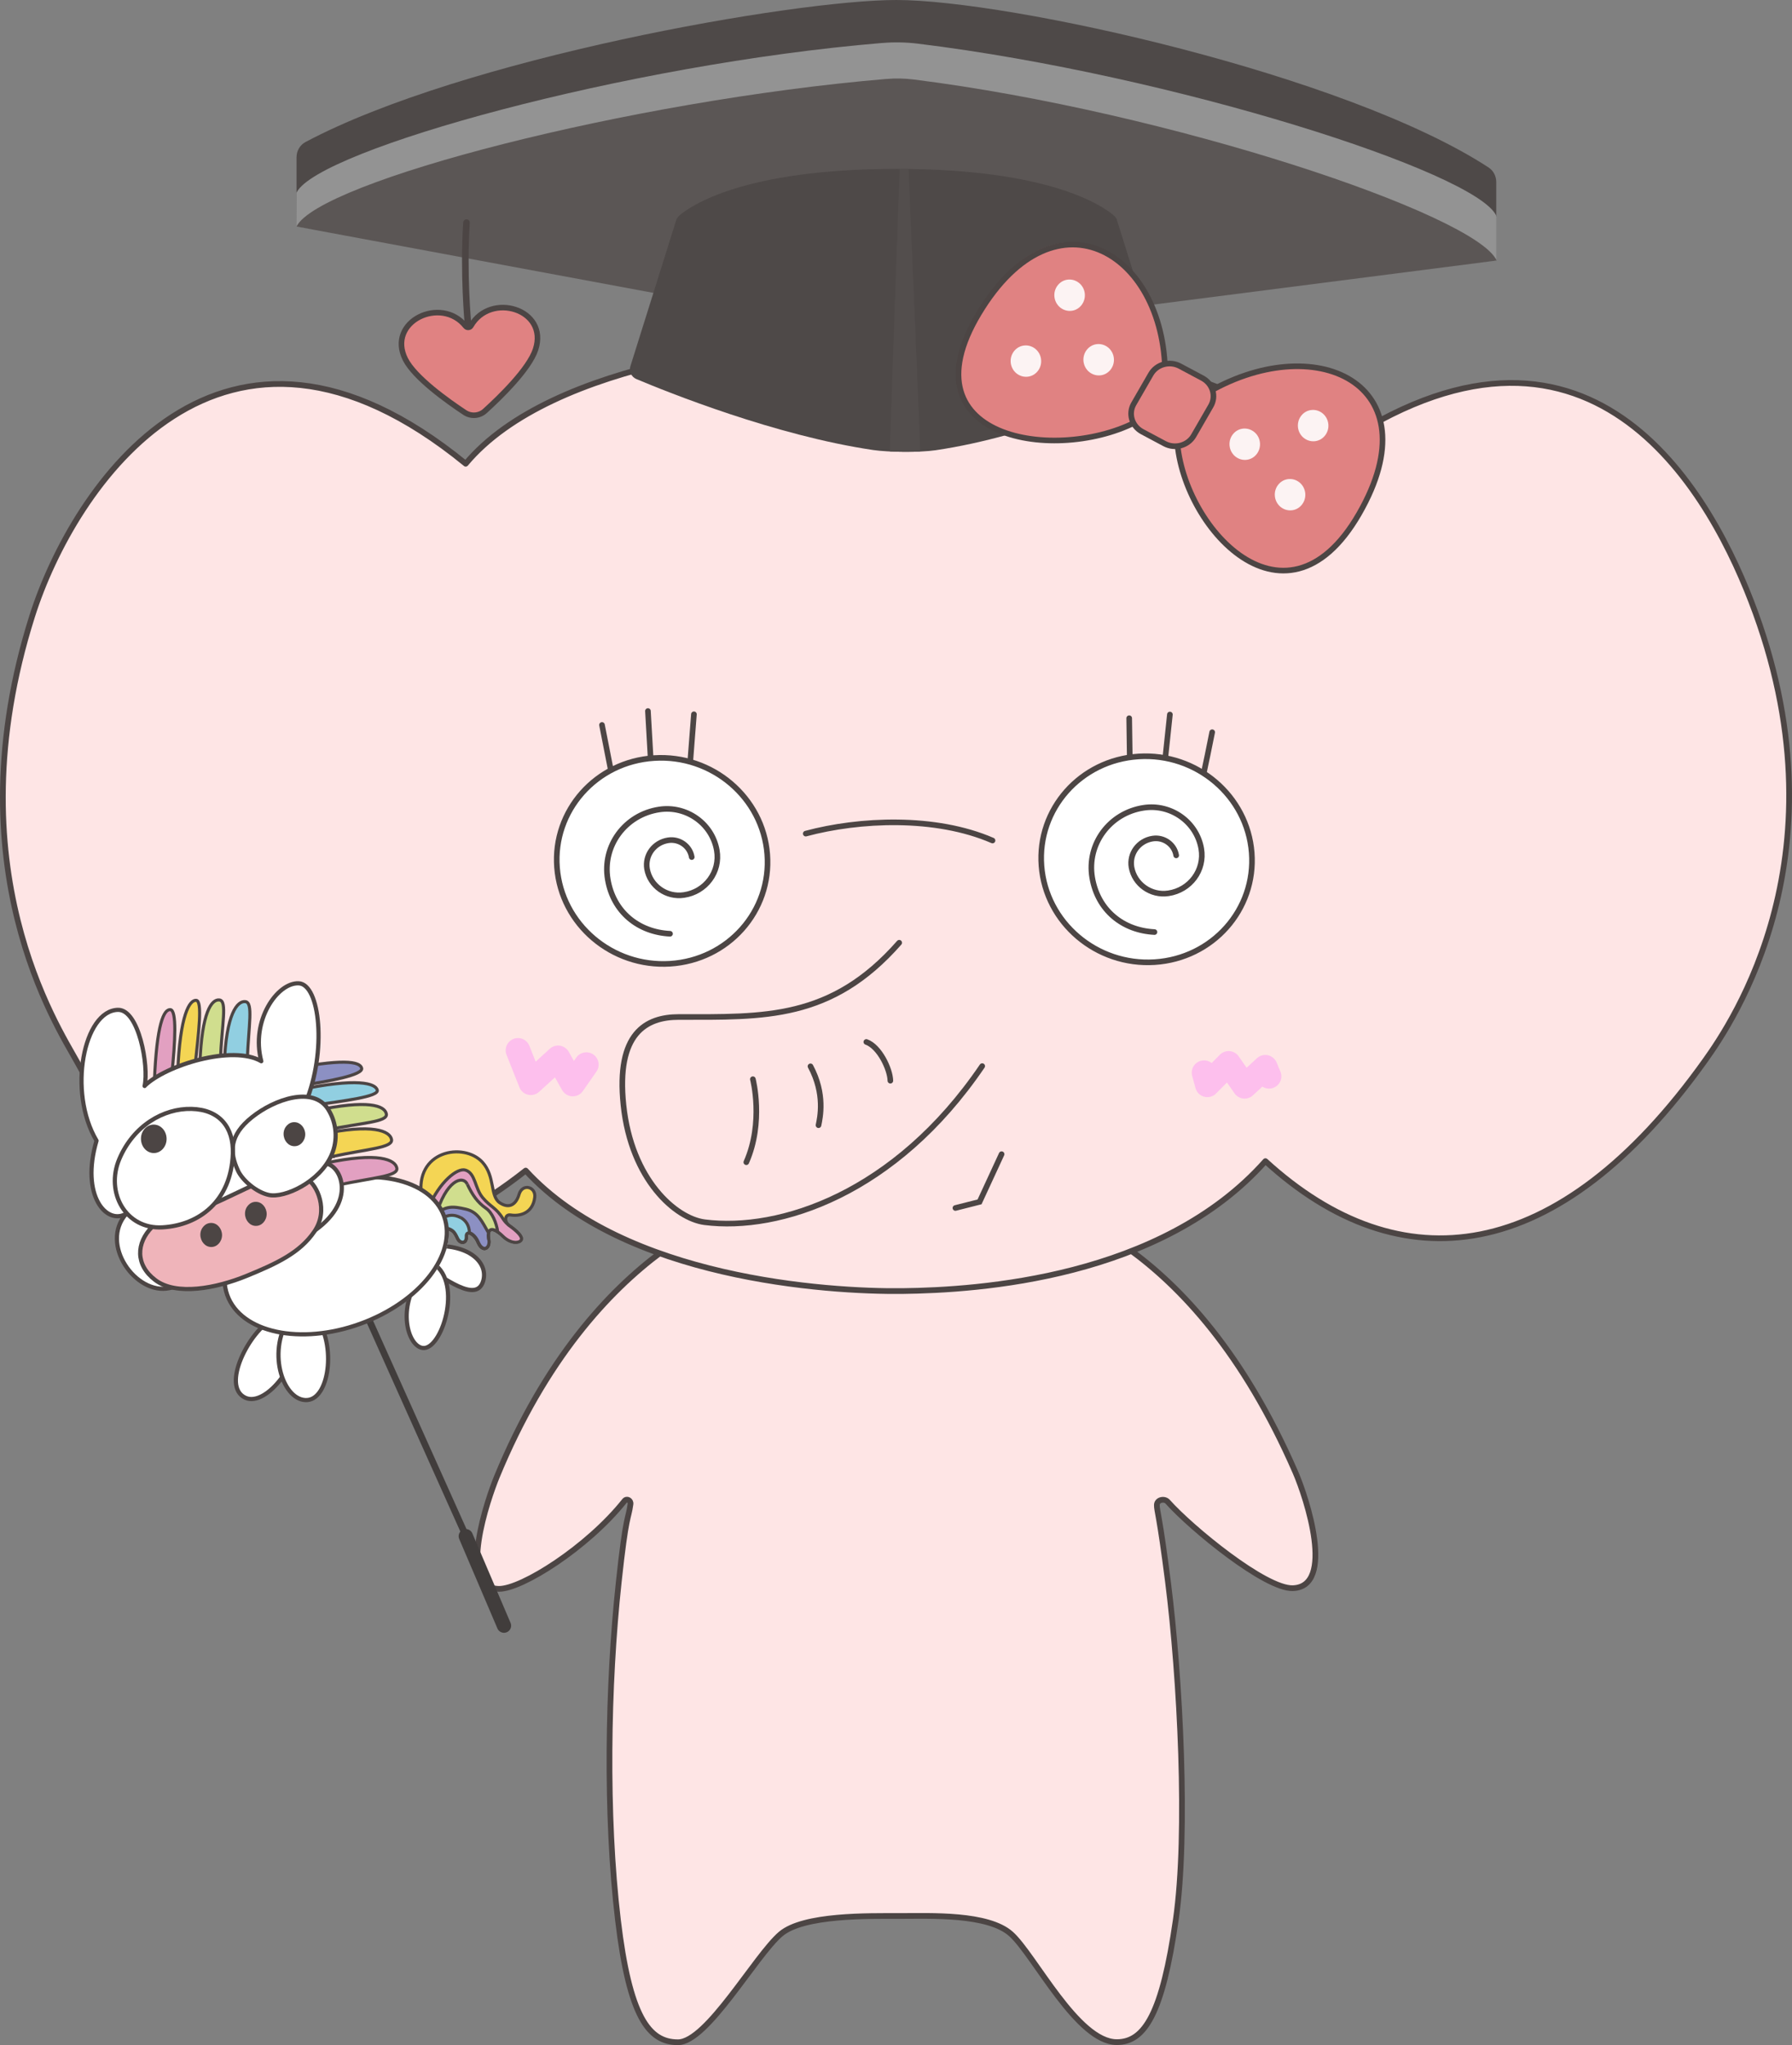 <?xml version="1.0" encoding="UTF-8"?><svg id="_レイヤー_2" xmlns="http://www.w3.org/2000/svg" viewBox="0 0 548.71 626.01"><rect x="0" y="0" width="548.71" height="626.01" fill="#808080" stroke="none"/><defs><style>.cls-1{fill:#e2a0c1;}.cls-1,.cls-2,.cls-3,.cls-4,.cls-5,.cls-6,.cls-7,.cls-8,.cls-9,.cls-10,.cls-11,.cls-12,.cls-13,.cls-14,.cls-15{stroke:#4c4544;}.cls-1,.cls-2,.cls-3,.cls-4,.cls-6,.cls-7,.cls-9,.cls-11,.cls-12,.cls-13,.cls-14,.cls-15{stroke-miterlimit:10;}.cls-1,.cls-4,.cls-11,.cls-12,.cls-15{stroke-width:.94px;}.cls-16{stroke-width:4.37px;}.cls-16,.cls-3,.cls-17,.cls-7,.cls-18,.cls-8,.cls-10,.cls-13{fill:none;}.cls-16,.cls-3,.cls-17,.cls-18,.cls-8,.cls-10{stroke-linecap:round;}.cls-16,.cls-5,.cls-17,.cls-18,.cls-8,.cls-10{stroke-linejoin:round;}.cls-16,.cls-18{stroke:#413d3c;}.cls-2,.cls-19,.cls-20{fill:#fff;}.cls-2,.cls-7,.cls-10{stroke-width:1.28px;}.cls-19{isolation:isolate;opacity:.9;}.cls-3,.cls-13,.cls-14{stroke-width:1.72px;}.cls-21{fill:#4e4948;}.cls-22{fill:#4c4544;}.cls-23{fill:#534e4d;}.cls-4{fill:#d0de8e;}.cls-5,.cls-6{fill:#fee5e5;stroke-width:1.75px;}.cls-17{stroke:#fdbfed;stroke-width:7.52px;}.cls-24,.cls-9,.cls-14{fill:#e08282;}.cls-25{fill:#efb4ba;}.cls-18{stroke-width:2.03px;}.cls-8{stroke-width:2.02px;}.cls-9{stroke-width:1.7px;}.cls-11{fill:#8c90c3;}.cls-26{fill:#939393;}.cls-12{fill:#91cfe1;}.cls-27{fill:#5b5655;}.cls-15{fill:#f4d554;}</style></defs><g id="_レイヤー_2-2"><path class="cls-6" d="M312.39,366.06c7.6,3.34,52.37,11.4,84.25,84.57,3.48,7.99,12.25,35.02-.74,35.51-8.41.32-31.15-18.37-38.33-26.43-1.02-1.16-3.34-.67-3.34.99,0,1.97.77,2.75,3.41,23.54,3.7,29.25,6.19,76.86,2.39,103.4-4.12,28.75-9.57,37.45-18.05,37.45-12.11,0-25.23-26.64-32.38-33.08-7.04-6.33-24.78-5.53-34.17-5.53s-29.42-.42-36.39,5.53c-7.81,6.69-22.52,33.12-31.46,33.12s-14.85-7.81-18.37-37.48c-3.8-32.03-3.17-71.65.25-103.4,2.29-21.36,2.92-18.93,3.59-23.83.18-1.16-1.13-1.87-1.83-.99-11.33,14.25-31.53,27.03-38.47,26.92-12.95-.21-3.27-27.84-.63-34.28,29.74-72.22,77.81-83.2,80.24-84.25,21.68-9.54,55.68-12.39,80.03-1.72h0v-.04h0Z"/><path class="cls-5" d="M142.59,141.95c26.39-31.57,95.94-38.68,131.55-38.68s106.99,6.26,130.81,36.53c78.76-56.73,116.81,6.86,131.24,44.2,29.74,76.97-5.91,129.16-14.04,140.56-45.08,63.21-93.47,68.49-134.68,30.86-31.88,35.9-87.91,39.49-111.1,39.77s-85.17-3.87-115.4-36.88c-54.06,42.69-104.73,26.32-137.43-33.36-5.74-10.52-38.04-59.41-13.69-136.34,12.6-39.77,58.03-107.73,132.75-46.67h-.01Z"/><line class="cls-3" x1="199.18" y1="231.31" x2="198.4" y2="217.65"/><line class="cls-3" x1="210.97" y1="238.14" x2="212.48" y2="218.64"/><line class="cls-3" x1="187" y1="235.53" x2="184.33" y2="221.91"/><path class="cls-20" d="M234.44,261.5c1.34,17.39-11.97,32.38-29.74,33.5-17.77,1.13-33.29-12.07-34.63-29.46-1.34-17.39,11.97-32.38,29.74-33.5,17.77-1.13,33.29,12.07,34.63,29.46"/><path class="cls-13" d="M234.93,261.5c1.34,17.39-11.97,32.38-29.74,33.5-17.77,1.13-33.29-12.07-34.63-29.46-1.34-17.39,11.97-32.38,29.74-33.5,17.77-1.13,33.29,12.07,34.63,29.46h0Z"/><path class="cls-3" d="M205.16,285.82c-9.68-.49-17.39-6.65-19.07-16.68-1.72-10.21,5.31-19.78,15.77-21.36,8.34-1.27,16.22,4.33,17.63,12.53,1.13,6.55-3.41,12.67-10.07,13.65-5.35.81-10.38-2.78-11.3-7.99-.7-4.19,2.18-8.09,6.48-8.76,3.41-.53,6.65,1.76,7.21,5.14"/><path class="cls-3" d="M371.17,224.13s-2.75,13.87-3.06,14.39"/><line class="cls-3" x1="358.22" y1="218.71" x2="356.84" y2="231.77"/><line class="cls-3" x1="345.76" y1="219.84" x2="345.93" y2="231.56"/><path class="cls-20" d="M382.67,261.5c1.34,17.39-11.97,32.38-29.74,33.5-17.77,1.13-33.29-12.07-34.63-29.46-1.34-17.39,11.97-32.38,29.74-33.5,17.77-1.13,33.29,12.07,34.63,29.46"/><path class="cls-13" d="M383.27,261.01c1.34,17.39-11.97,32.38-29.74,33.5s-33.29-12.07-34.63-29.46c-1.34-17.39,11.97-32.38,29.74-33.5,17.77-1.13,33.29,12.07,34.63,29.46Z"/><path class="cls-3" d="M353.5,285.3c-9.68-.49-17.39-6.65-19.07-16.68-1.72-10.21,5.31-19.78,15.77-21.36,8.34-1.27,16.22,4.33,17.63,12.53,1.13,6.55-3.41,12.67-10.07,13.65-5.35.81-10.38-2.78-11.3-7.99-.7-4.19,2.18-8.09,6.48-8.76,3.41-.53,6.65,1.76,7.21,5.14"/><polyline class="cls-3" points="306.69 353.29 299.94 367.89 292.55 369.76"/><path class="cls-3" d="M246.72,255.17c16.36-4.4,39.7-5.49,57.19,2.11"/><polyline class="cls-17" points="179.54 325.87 175.39 331.82 170.88 323.8 162.54 331.43 158.6 321.51"/><polyline class="cls-17" points="368.67 328.34 369.69 332.07 376.2 325.49 381.09 332.52 387.43 326.68 388.59 329.46"/><path class="cls-3" d="M275.34,288.57c-20.8,23.68-41.35,22.73-67.5,22.73-10.03,0-19.25,4.93-16.93,26.99,2.39,22.84,16.01,34.7,24.85,35.83,22.84,2.92,58.35-8.59,84.99-47.79"/><path class="cls-3" d="M230.53,330.34s3.41,13.13-2.01,25.41"/><path class="cls-3" d="M248.17,326.4c4.58,8.52,2.92,15.73,2.46,18.02"/><path class="cls-3" d="M265.27,318.94c4.01,1.41,7.28,8.31,7.36,11.86"/><path class="cls-21" d="M90.8,58.9v-10.74c0-1.96,1.04-3.78,2.74-4.68C141.82,17.79,243.12,0,274.47,0c34.58,0,137.74,22.8,181.34,51.27,1.47.96,2.34,2.65,2.34,4.44v10.57l-366.25-7.57"/><path class="cls-26" d="M270.17,13.15c-78.35,6.5-172.52,32.65-179.29,45.67l-.08,10.52,183.07,30.1,184.28-19.67v-13.74c-6.02-13.28-99.03-43.09-177.06-52.66-3.62-.44-7.28-.52-10.92-.21h0Z"/><path class="cls-27" d="M271.47,24.16c-78.62,6.62-173.85,31.38-180.68,45.18l183.19,34.05,184.3-23.64c-6.26-14.05-100.27-45.61-178.56-55.42-2.74-.34-5.5-.4-8.25-.16h0Z"/><path class="cls-21" d="M342.04,67.45c-.18-.58-.52-1.09-.99-1.49-3.42-2.95-19.63-14.26-66.51-14.26s-63.08,11.32-66.51,14.26c-.46.4-.81.91-.99,1.49l-14.02,44.67c-.49,1.57.3,3.26,1.84,3.91,9.53,4.01,42.58,17.31,72.5,21.72,4.76.7,14.39.77,19.15.06,29.91-4.41,58.17-17.77,67.7-21.79,1.54-.65,2.34-2.33,1.84-3.91l-14.02-44.67h.01Z"/><path class="cls-23" d="M272.47,138.19c1.46.09,4.38.12,4.67.12.27,0,3.11,0,4.63-.09.08,0-3.56-86.26-3.56-86.26,0-.18-.16-.32-.33-.27h-2.08c-.19-.05-.34.09-.35.27,0,0-3.05,86.22-2.98,86.23h0Z"/><path class="cls-24" d="M368.63,120.84c33.75-20.48,70.56-3.52,47.51,36.46-23.05,39.98-56.03,2.04-55.78-25.09l8.27-11.37h0Z"/><path class="cls-13" d="M368.63,120.84c33.75-20.48,70.56-3.52,47.51,36.46-23.05,39.98-56.03,2.04-55.78-25.09l8.27-11.37h0Z"/><path class="cls-24" d="M356.77,115.11c.18-38.36-34.31-59.34-57.36-19.39-23.05,39.98,27.87,46.7,51.7,32.13l5.63-12.78h0l.04.04s-.01,0-.01,0Z"/><path class="cls-13" d="M356.74,116.27c.92-38.33-33.19-59.93-56.98-20.34-23.79,39.56,26.04,46.28,50.12,32.1l6.86-11.75h0Z"/><path class="cls-14" d="M356.6,135.8l-6.86-3.66c-3.17-1.69-4.33-5.53-2.57-8.55l5.24-9.08c1.76-3.03,5.74-4.12,8.9-2.43l6.86,3.66c3.17,1.69,4.33,5.53,2.57,8.55l-5.24,9.08c-1.76,3.03-5.74,4.12-8.9,2.43"/><path class="cls-19" d="M331.05,93.53c-1.69,2.01-4.61,2.18-6.58.46-1.97-1.76-2.18-4.79-.49-6.79,1.69-2.01,4.61-2.18,6.58-.46s2.18,4.79.49,6.79Z"/><path class="cls-19" d="M384.68,139.14c-1.69,2.01-4.61,2.18-6.58.46-1.97-1.76-2.18-4.79-.49-6.79,1.69-2.01,4.61-2.18,6.58-.46s2.18,4.79.49,6.79Z"/><path class="cls-19" d="M317.67,113.7c-1.69,2.01-4.61,2.18-6.58.46-1.97-1.76-2.18-4.79-.49-6.79,1.69-2.01,4.61-2.18,6.58-.46,1.97,1.76,2.18,4.79.49,6.79Z"/><path class="cls-19" d="M398.55,154.59c-1.69,2.01-4.61,2.18-6.58.46-1.97-1.76-2.18-4.79-.49-6.79,1.69-2.01,4.61-2.18,6.58-.46,1.97,1.76,2.18,4.79.49,6.79Z"/><path class="cls-19" d="M339.95,113.28c-1.69,2.01-4.61,2.18-6.58.46-1.97-1.76-2.18-4.79-.49-6.79,1.69-2.01,4.61-2.18,6.58-.46,1.97,1.76,2.18,4.79.49,6.79Z"/><path class="cls-19" d="M405.62,133.44c-1.69,2.01-4.61,2.18-6.58.46s-2.18-4.79-.49-6.79c1.69-2.01,4.61-2.18,6.58-.46,1.97,1.76,2.18,4.79.49,6.79Z"/><path class="cls-18" d="M148.59,483.34c-6.21-13.84-12.42-27.68-18.63-41.53-6.97-15.55-13.94-31.09-20.92-46.64-1.48-3.3-2.96-6.6-4.44-9.89"/><path class="cls-15" d="M129.13,366.47c-2.38-14.3,12.92-16.98,18.61-10.69,3.93,4.35,2.24,10.32,5.27,12.38,3.07,2.03,5.08.35,5.92-2.54,1.04-3.52,5.19-2.36,4.81.86-.57,4.91-4.6,5.88-7.36,5.42-1.94-.32-1.96,2.17-.52,3.18,2.42,1.68,4.19,3.39,3.74,4.38s-3.08,1.45-5.74-1.19c-2.72-2.68-4.94-2.83-4.24,1.18.46,2.68-1.83,4.07-3.26.76-1.14-2.69-3.74-3.89-3.62-1.69.11,2.2-1.77,2.11-2.54.73-.77-1.38-1-3.02-4.22-3.47l-6.87-9.35h.04v.04h-.02Z"/><path class="cls-1" d="M142.76,378.56c-.11-2.2,2.49-1,3.62,1.69,1.43,3.35,3.72,1.92,3.26-.76-.71-4.02,1.51-3.86,4.24-1.18,2.65,2.64,5.33,2.18,5.74,1.19s-1.36-2.7-3.74-4.38c-.18-.13-.32-.25-.46-.41-.57-.49-1.02-1.05-1.43-1.69-2.11-3.43-3.8-3.55-6.21-6.44s-2.17-7.44-5.24-8.41c-2.55-.82-7.96,3.68-11.24,11.28l4.7,6.41c3.22.45,3.45,2.09,4.22,3.47s2.62,1.47,2.54-.73"/><path class="cls-4" d="M143.08,362.48c-1.39-2.89-6.57-1.17-9.67,9.8l2.59,3.54c3.22.45,3.45,2.09,4.22,3.47s2.62,1.47,2.54-.73,2.49-1,3.62,1.69c1.43,3.35,3.72,1.92,3.26-.76-.57-3.29.79-3.8,2.77-2.42-.41-2.86-1.74-5.94-3.58-7.2-2.67-1.85-4.14-4.06-5.73-7.35"/><path class="cls-11" d="M149.62,379.48c-.16-.92-.15-1.6-.04-2.12-1.96-3.31-3.08-6.33-6.94-7.24-4.09-.96-6.28-1.04-9.42,1.81l2.83,3.82c3.22.45,3.45,2.09,4.22,3.47s2.62,1.47,2.54-.73,2.49-1,3.62,1.69c1.43,3.35,3.72,1.92,3.26-.76"/><path class="cls-12" d="M141.05,372.73c-1.75-.99-4.37-1.28-6.53,1.06l1.49,1.99c3.22.45,3.45,2.09,4.22,3.47s2.62,1.47,2.54-.73c-.05-.91.39-1.22.98-1.1-.06-2.42-1.17-3.86-2.66-4.72"/><path class="cls-2" d="M83.56,403.72c-7.21,3.7-16.01,20.62-8.43,24.13,6.44,2.98,17.73-11.59,15.74-21.66l-7.31-2.47h0Z"/><path class="cls-2" d="M88.4,403.64c-6.79,10.75-1.45,25.44,5.69,24.91s8.99-18.54,1.89-26.28l-7.58,1.37h0Z"/><path class="cls-2" d="M129.35,387.27c6.58,3.7,16.52,11.87,18.6,4.84,1.63-5.59-4.3-11.67-16.84-10.61l-1.76,5.77h0Z"/><path class="cls-20" d="M127.63,392.51c-5.81,9.69-2.01,20.38,2.43,20.12,5.84-.35,12.01-21.31,1.97-26.31l-4.4,6.23h0v-.04Z"/><path class="cls-7" d="M127.48,392.5c-5.81,9.69-2.01,20.38,2.43,20.12,5.84-.35,12.01-21.31,1.97-26.31l-4.4,6.23h0v-.04Z"/><path class="cls-20" d="M136.15,371.49c5.05,11.19-5.5,26.11-23.61,33.32-18.11,7.21-36.89,4.03-41.94-7.13-5.05-11.19,5.5-26.11,23.61-33.32,18.11-7.21,36.89-4.03,41.94,7.13"/><path class="cls-7" d="M135.56,371.26c5.05,11.19-5.5,26.11-23.61,33.32-18.11,7.21-36.89,4.03-41.94-7.13-5.05-11.19,5.5-26.11,23.61-33.32,18.11-7.21,36.89-4.03,41.94,7.13Z"/><path class="cls-1" d="M52.59,329.07c1.08-10.24,1.56-19.88-.43-20.02-1.99-.14-4.19,4.28-4.89,22.14l5.32-2.13h0Z"/><path class="cls-15" d="M59.74,326.2c1.08-10.24,2.32-19.87.32-20-1.99-.14-4.94,4.27-5.65,22.13l5.32-2.13h.01Z"/><path class="cls-4" d="M67.5,324.36c.4-10.7,2.15-17.95-.29-18.27-2.43-.32-5.43,3.74-6,19.57l6.32-1.26h0l-.03-.04Z"/><path class="cls-12" d="M75.72,324.55c.4-10.7,1.86-17.63-.57-17.95s-5.91,3.56-6.48,19.39l7.09-1.4h-.04s0-.04,0-.04Z"/><path class="cls-11" d="M90.44,332.52c10.84-1.56,20.8-3.51,20.3-5.55s-5.72-3.12-24.2.75l3.9,4.8h0Z"/><path class="cls-12" d="M94.98,338.46c10.84-1.56,21.05-2.78,20.54-4.78-.5-2.04-5.97-3.89-24.45.01l3.9,4.8h0v-.04h0Z"/><path class="cls-4" d="M99.71,345.96c11.04-2.34,19.06-2.46,18.59-4.99s-5.58-4.5-21.92-.98l3.36,6.01h0s-.03-.04-.03-.04Z"/><path class="cls-15" d="M101.73,354c11.04-2.34,18.62-2.68,18.16-5.21-.47-2.53-5.58-5.03-21.92-1.51l3.77,6.72h0Z"/><path class="cls-1" d="M103.35,362.76c11.04-2.34,18.62-2.68,18.16-5.21s-5.58-5.03-21.92-1.51l3.77,6.72s-.01,0,0,0h0Z"/><path class="cls-20" d="M44.27,332.39c6.6-6.42,26.98-12.65,35.74-7.55-3.3-12.43,4.91-24.11,11.43-23.85,6.52.22,8.69,20.81,2.12,36.68l6.43,18.54c4.71.78,9.81,12.73-6.21,22.13-19,10.82-30.86,13.55-41.95,15.96-10.2,2.17-21.44-13.46-13.16-22.79-5.99,3.59-14.09-5.47-9.11-22.35-8.9-14.97-3.9-39.87,6.58-40.05,6.35-.09,9.47,17.13,8.14,23.31"/><path class="cls-10" d="M44.27,332.39c6.6-6.42,26.98-12.65,35.74-7.55-3.3-12.43,4.91-24.11,11.43-23.85,6.52.22,8.69,20.81,2.12,36.68l6.43,18.54c4.71.78,9.81,12.73-6.21,22.13-19,10.82-30.86,13.55-41.95,15.96-10.2,2.17-21.44-13.46-13.16-22.79-5.99,3.59-14.09-5.47-9.11-22.35-8.9-14.97-3.9-39.87,6.58-40.05,6.35-.09,9.47,17.13,8.14,23.31h0v-.04h-.01Z"/><path class="cls-25" d="M63.08,369.28c6.57-2.64,13.68-6.54,17.55-7.93,3.87-1.4,10.78-2.35,13.72-.64s6.64,9.45,2.18,15.98c-4.46,6.57-11.68,9.89-20.85,13.64-9.18,3.75-21.51,6.15-27.93,1.21-6.07-4.61-5.83-11.32-.92-16.23s16.28-6.02,16.28-6.02"/><path class="cls-10" d="M62.83,369.53c6.57-2.64,13.68-6.54,17.55-7.93,3.87-1.4,10.78-2.35,13.72-.64s6.64,9.45,2.18,15.98c-4.46,6.57-11.68,9.89-20.85,13.64-9.18,3.75-21.51,6.15-27.93,1.21-6.07-4.61-5.83-11.32-.92-16.23,4.91-4.91,16.28-6.02,16.28-6.02h-.04,0Z"/><path class="cls-20" d="M72.83,358.24c-2.53-5.5-2.66-10.69,4.3-16.25,6.96-5.57,18.8-9.62,23.33-2.47,2.69,4.27,3.04,9.58,1.03,14.09-3.63,8.21-14.36,13.18-19.13,12.17-3.8-.79-8.12-4.45-9.53-7.53"/><path class="cls-7" d="M72.83,358.24c-2.53-5.5-2.66-10.69,4.3-16.25,6.96-5.57,18.8-9.62,23.33-2.47,2.69,4.27,3.04,9.58,1.03,14.09-3.63,8.21-14.36,13.18-19.13,12.17-3.8-.79-8.12-4.45-9.53-7.53h0Z"/><path class="cls-20" d="M71.3,353.11c.25-8.07-4.1-13.47-12.66-13.68s-17.77,5.12-22.11,15.36c-4.33,10.24,1.99,21.56,13.22,20.9s21.03-8.03,21.55-22.58"/><path class="cls-7" d="M71.3,353.11c.25-8.07-4.1-13.47-12.66-13.68s-17.77,5.12-22.11,15.36c-4.33,10.24,1.99,21.56,13.22,20.9s21.03-8.03,21.55-22.58h0Z"/><path class="cls-22" d="M51.01,348.65c-.02,2.42-1.81,4.33-3.96,4.3-2.19-.04-3.9-2.01-3.89-4.42s1.81-4.33,3.96-4.3c2.19.04,3.9,2.01,3.89,4.42"/><path class="cls-22" d="M93.47,347.23c-.03,2.04-1.54,3.67-3.35,3.62-1.81-.01-3.28-1.7-3.29-3.74s1.54-3.67,3.35-3.62c1.81.05,3.28,1.7,3.29,3.74"/><path class="cls-22" d="M81.66,371.62c-.03,2.04-1.54,3.67-3.35,3.62-1.81-.01-3.28-1.7-3.29-3.74s1.54-3.67,3.35-3.62c1.81.01,3.28,1.7,3.29,3.74"/><path class="cls-22" d="M67.99,378.08c-.03,2.04-1.54,3.67-3.35,3.62-1.81-.01-3.28-1.7-3.29-3.74s1.54-3.67,3.35-3.62c1.81.01,3.28,1.7,3.29,3.74"/><path class="cls-8" d="M143.29,99.14s-1.47-15.44-.45-30.99"/><path class="cls-9" d="M144.21,99.72c-.34.59-1.2.66-1.62.12-7.47-9.41-24.31-1.45-18.45,10.16,2.85,5.63,12.93,12.8,18.19,16.28,1.91,1.26,4.45,1.07,6.15-.47,4.67-4.24,13.55-12.85,15.51-18.85,4.04-12.37-13.82-17.68-19.78-7.25h0Z"/><line class="cls-16" x1="142.62" y1="470.22" x2="154.32" y2="497.61"/></g></svg>